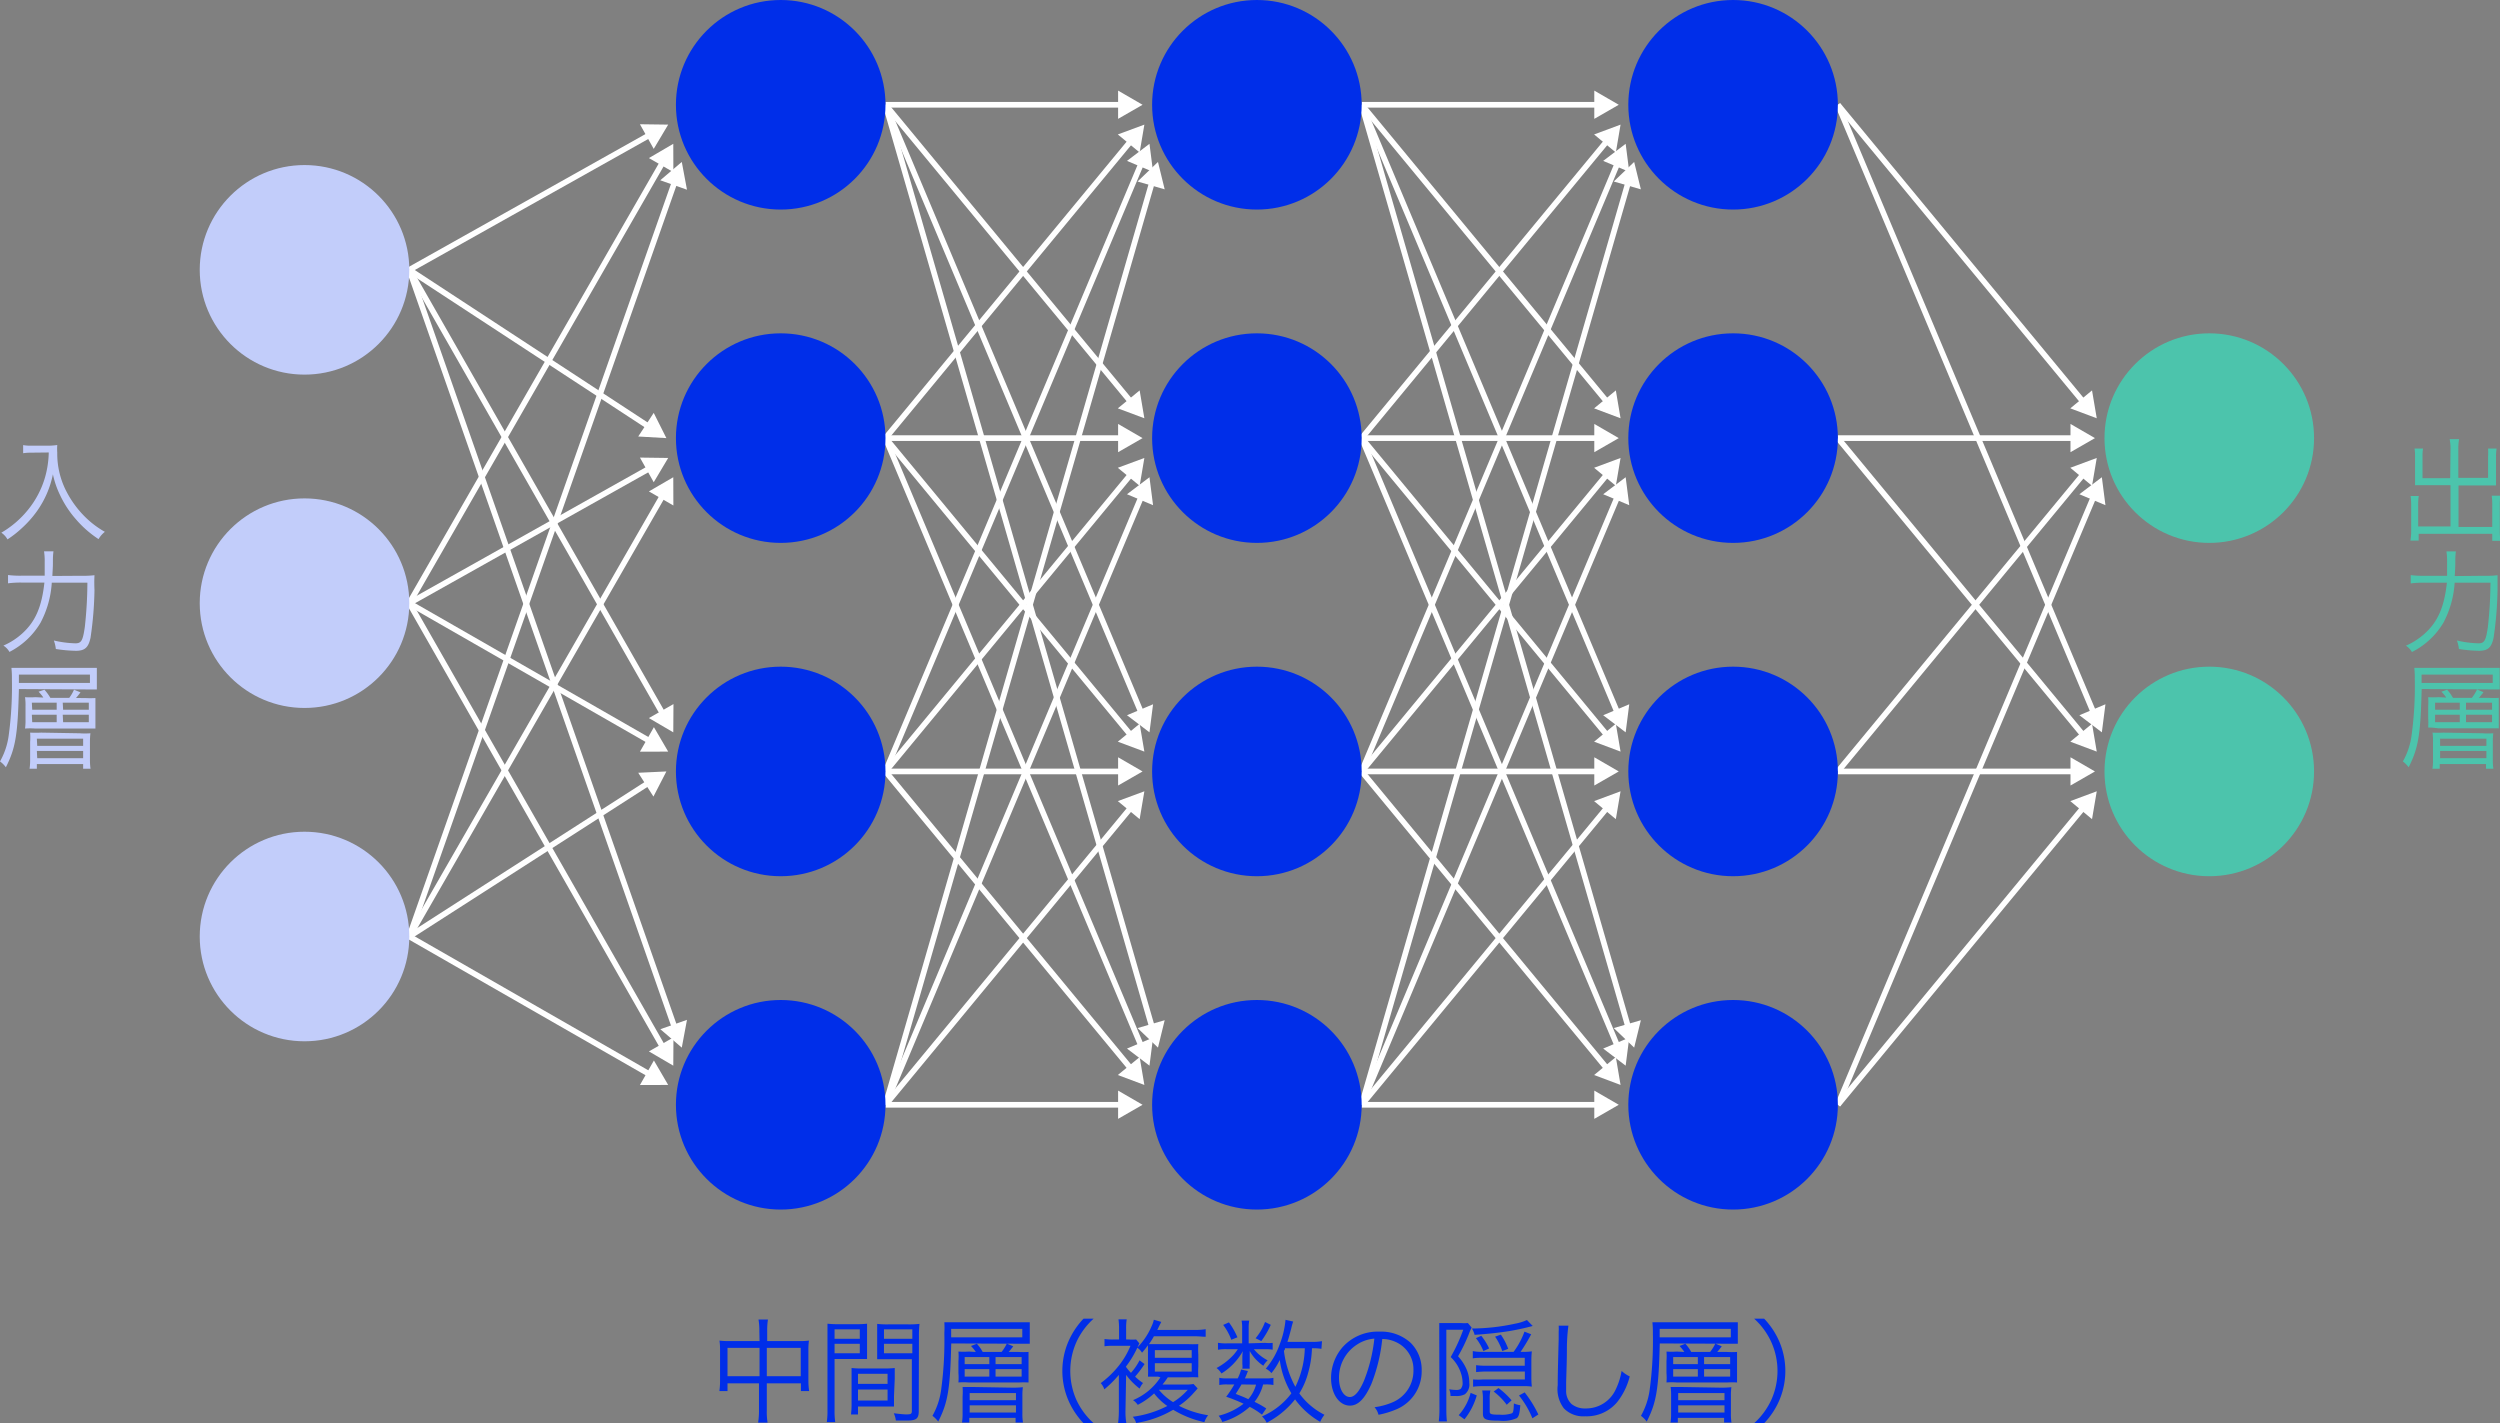 <svg id="レイヤー_1" data-name="レイヤー 1" xmlns="http://www.w3.org/2000/svg" viewBox="0 0 264.6 150.63"><rect x="0" y="0" width="264.6" height="150.63" fill="#808080" stroke="none"/><defs><style>.cls-1{fill:#002ee9;}.cls-2{fill:none;stroke:#fff;stroke-miterlimit:10;stroke-width:0.6px;}.cls-3{fill:#fff;}.cls-4{fill:#4cc4ac;}.cls-5{fill:#c2cdfa;}</style></defs><path class="cls-1" d="M80.37,140.91a6.82,6.82,0,0,0-.09-1.25h1a7.18,7.18,0,0,0-.08,1.22v1.06h3.51a7.27,7.27,0,0,0,.91-.05,6.7,6.7,0,0,0-.06,1v3.27a7.27,7.27,0,0,0,.08,1.07h-.87v-.82H81.16v2.8a6.9,6.9,0,0,0,.08,1.36h-1a8.06,8.06,0,0,0,.09-1.36v-2.8H77v.82h-.86a7.4,7.4,0,0,0,.07-1.07v-3.27a6.8,6.8,0,0,0-.06-1,7.71,7.71,0,0,0,.9.05h3.34ZM77,142.66v3h3.39v-3Zm7.75,3v-3H81.16v3Z"/><path class="cls-1" d="M88.33,149.17a8.4,8.4,0,0,0,.07,1.34h-.89a8.65,8.65,0,0,0,.07-1.34v-7.75c0-.59,0-.93,0-1.32a9.92,9.92,0,0,0,1.25.05h1.72a9.49,9.49,0,0,0,1.22-.05c0,.34,0,.7,0,1.14v1.49c0,.48,0,.81,0,1.11-.32,0-.73,0-1.21,0H88.33Zm0-7.47H91v-1H88.33Zm0,1.53H91v-1H88.33Zm6.29,4.55c0,.45,0,.78,0,1.09-.34,0-.73,0-1.22,0H90.81v.84h-.74a8.52,8.52,0,0,0,.06-1.13v-2.66c0-.43,0-.78,0-1.13a9.83,9.83,0,0,0,1.19.05h2.19a9.73,9.73,0,0,0,1.19-.05c0,.34,0,.65,0,1.13Zm-3.81-1.31h3.13V145.4H90.81Zm0,1.76h3.13v-1.16H90.81Zm6.43,1.12c0,.79-.25,1-1.23,1l-1.19,0a2.69,2.69,0,0,0-.22-.77c.56.07,1.07.12,1.32.12.49,0,.59-.06.59-.35v-5.49H94.05c-.51,0-.89,0-1.21,0,0-.31,0-.67,0-1.11v-1.49c0-.42,0-.78,0-1.14a9.39,9.39,0,0,0,1.22.05h2a10.2,10.2,0,0,0,1.26-.05,11,11,0,0,0-.06,1.32Zm-3.68-7.65h3v-1h-3Zm0,1.53h3v-1h-3Z"/><path class="cls-1" d="M100.68,142.19c-.12,4.84-.35,6.25-1.38,8.27a3.2,3.2,0,0,0-.61-.61,7.69,7.69,0,0,0,.91-2.67,38.54,38.54,0,0,0,.35-6.07,10,10,0,0,0,0-1.16c.42,0,.82,0,1.44,0h6.34c.6,0,.92,0,1.26,0,0,.27,0,.47,0,.8v.71c0,.33,0,.54,0,.76-.37,0-.69,0-1.2,0Zm7.52-.65v-.89h-7.53v.89Zm-4.92,1.55a4.54,4.54,0,0,0-.51-.63l.62-.24a4.63,4.63,0,0,1,.62.87h2a4.91,4.91,0,0,0,.55-.88l.68.28a7,7,0,0,1-.48.6h1a9,9,0,0,0,1.1,0c0,.31,0,.59,0,.93v1.36c0,.42,0,.66,0,.94a10.33,10.33,0,0,0-1,0h-5.34a6.86,6.86,0,0,0-1.08,0,6.37,6.37,0,0,0,0-1v-1.27a6.09,6.09,0,0,0,0-1,7.93,7.93,0,0,0,1.09,0Zm3.82,3.78a9.72,9.72,0,0,0,1.16-.05,6.35,6.35,0,0,0-.05.93v1.81a5.68,5.68,0,0,0,.06,1h-.78v-.49h-4.9v.49h-.77a6.32,6.32,0,0,0,.06-1V147.8a6.94,6.94,0,0,0,0-1c.28,0,.65,0,1.16,0Zm-5-2.49h2.61v-.75h-2.61Zm0,1.32h2.61v-.79h-2.61Zm.53,2.5h4.9v-.76h-4.9Zm0,1.3h4.9v-.76h-4.9Zm2.74-5.12h2.76v-.75h-2.76Zm0,1.32h2.76v-.79h-2.76Z"/><path class="cls-1" d="M114.68,150.63a8.16,8.16,0,0,1-1.67-2.58,7.92,7.92,0,0,1,0-5.9,8.27,8.27,0,0,1,1.67-2.58h1.07a7.54,7.54,0,0,0-1.83,2.49,7.56,7.56,0,0,0,0,6.09,7.62,7.62,0,0,0,1.83,2.48Z"/><path class="cls-1" d="M119.12,149.34a7.14,7.14,0,0,0,.09,1.27h-.87a10.23,10.23,0,0,0,.08-1.31v-3.78a11.72,11.72,0,0,1-1.54,1.53,1.76,1.76,0,0,0-.38-.66,10.06,10.06,0,0,0,1.87-1.79,8.54,8.54,0,0,0,1.28-2.16h-1.81a5.71,5.71,0,0,0-.94.05v-.77a5.83,5.83,0,0,0,1,.05h.54v-1.13a6.9,6.9,0,0,0-.06-1h.87a5.65,5.65,0,0,0-.06,1v1.13h.24a5.57,5.57,0,0,0,.82,0l.34.41-.32.68a10.39,10.39,0,0,1-1.11,1.79v0a4.65,4.65,0,0,0,.54.65,6.12,6.12,0,0,0,.91-1.32l.53.39a11.46,11.46,0,0,1-1,1.33,5.51,5.51,0,0,0,.84.68,2.26,2.26,0,0,0-.36.59,7.24,7.24,0,0,1-1.43-1.45Zm3.47-3.63-.44,0h-.32l-.33,0a9.62,9.62,0,0,0,0-1.08v-1.32c0-.48,0-.68,0-.93a8.65,8.65,0,0,1-.63.79,1.6,1.6,0,0,0-.51-.53,7.42,7.42,0,0,0,1.56-2.35,2.69,2.69,0,0,0,.2-.61l.79.23-.15.3c-.08.15-.13.26-.27.55h3.91a6.81,6.81,0,0,0,1.21-.08v.8l-.11,0c-.23,0-.61-.05-1.09-.05h-4.28a7.55,7.55,0,0,1-.52.83h4.09a11.18,11.18,0,0,0,1.13,0,8.38,8.38,0,0,0,0,1.12v1.26a8.56,8.56,0,0,0,0,1.14,10.31,10.31,0,0,0-1.1,0H123.6a9.35,9.35,0,0,1-.56.76h2.45a4.34,4.34,0,0,0,.83-.06l.44.47c-.15.18-.15.18-.39.44a7.88,7.88,0,0,1-1.59,1.4,10.2,10.2,0,0,0,3.09,1,2.49,2.49,0,0,0-.4.73,10.7,10.7,0,0,1-3.3-1.31,11.11,11.11,0,0,1-3.92,1.4,1.75,1.75,0,0,0-.36-.66,11.18,11.18,0,0,0,3.66-1.14,6.37,6.37,0,0,1-1.4-1.33,7.82,7.82,0,0,1-1.73,1.21,1.83,1.83,0,0,0-.5-.5,6.37,6.37,0,0,0,2.9-2.41Zm-.36-2h3.9v-.81h-3.9Zm0,1.46h3.9v-.89h-3.9Zm.43,1.93a6,6,0,0,0,1.5,1.3,6.9,6.9,0,0,0,1.55-1.3Z"/><path class="cls-1" d="M133.9,142.13a3.84,3.84,0,0,0,.8,0v.72a4.14,4.14,0,0,0-.81-.05h-1.18a4.68,4.68,0,0,0,1.46,1.18,2.35,2.35,0,0,0-.46.57,4.54,4.54,0,0,1-1.44-1.56c0,.34,0,.48,0,.7v.67a2.6,2.6,0,0,0,0,.5h-.78a1.94,1.94,0,0,0,0-.49v-.67a4.83,4.83,0,0,1,.05-.69,6.55,6.55,0,0,1-2.26,2.36,2.23,2.23,0,0,0-.52-.58,6.87,6.87,0,0,0,1.77-1.36,4.94,4.94,0,0,0,.48-.63h-1.1a4.73,4.73,0,0,0-1,.06v-.74a4.83,4.83,0,0,0,1,.06h1.56v-1.61a4.06,4.06,0,0,0-.06-.8h.81a3.89,3.89,0,0,0-.06.8v1.61Zm-.33,7.6a7.85,7.85,0,0,0-1.3-.83,7.34,7.34,0,0,1-2.9,1.6,2.61,2.61,0,0,0-.39-.66,6.92,6.92,0,0,0,2.64-1.27,17.86,17.86,0,0,0-1.84-.74,10.77,10.77,0,0,0,.86-1.3h-.74a3.9,3.9,0,0,0-.85.06v-.76a3.68,3.68,0,0,0,.85.06H131a4.53,4.53,0,0,0,.36-.94l.72.16c-.15.4-.2.52-.32.78h2.18a3.59,3.59,0,0,0,.84-.06v.76a4,4,0,0,0-.86-.06h-.23a5,5,0,0,1-.91,1.84,10,10,0,0,1,1.24.7Zm-3.5-9.77a7.82,7.82,0,0,1,.9,1.58l-.65.26a6,6,0,0,0-.86-1.57Zm1.33,6.57c-.19.34-.31.52-.61,1,.65.26.88.34,1.33.56a3.88,3.88,0,0,0,.82-1.54Zm3.1-6.31a9.59,9.59,0,0,1-1,1.72l-.61-.3a5.62,5.62,0,0,0,1-1.72Zm5.36,2.54a5.54,5.54,0,0,0-1-.06,10.75,10.75,0,0,1-.41,2.62,8.16,8.16,0,0,1-.93,2.16,7.42,7.42,0,0,0,2.66,2.26,3.31,3.31,0,0,0-.45.75,8.55,8.55,0,0,1-2.66-2.38,9.34,9.34,0,0,1-3,2.47,2.61,2.61,0,0,0-.5-.67,7.66,7.66,0,0,0,3.11-2.44,9.28,9.28,0,0,1-1.23-3.53,6.94,6.94,0,0,1-.88,1.39,2,2,0,0,0-.6-.47,8.12,8.12,0,0,0,1.48-2.59,9.5,9.5,0,0,0,.61-2.58l.81.18a6.89,6.89,0,0,0-.21.76c-.16.59-.24.92-.4,1.39h2.54a5.48,5.48,0,0,0,1.12-.07ZM136,142.7c0,.11,0,.14-.11.27a10.62,10.62,0,0,0,1.21,3.81,9.77,9.77,0,0,0,1-4.08Z"/><path class="cls-1" d="M145.15,146.47c-.7,1.58-1.41,2.3-2.27,2.3-1.14,0-2-1.24-2-2.92a5,5,0,0,1,1.26-3.31,5,5,0,0,1,3.87-1.6,4.63,4.63,0,0,1,3.3,1.19,4,4,0,0,1,1.16,2.92,4.36,4.36,0,0,1-2.74,4.14,9.19,9.19,0,0,1-1.83.55,1.92,1.92,0,0,0-.42-.8,7.27,7.27,0,0,0,2-.56,3.62,3.62,0,0,0,2.12-3.36,3.16,3.16,0,0,0-1.91-3,3.4,3.4,0,0,0-1.39-.3A17.94,17.94,0,0,1,145.15,146.47Zm-1.48-4.19a4.16,4.16,0,0,0-1.95,3.58c0,1.15.5,2,1.15,2,.5,0,1-.57,1.5-1.74a16.69,16.69,0,0,0,1.09-4.44A3.86,3.86,0,0,0,143.67,142.28Z"/><path class="cls-1" d="M152.33,140.94c0-.31,0-.6,0-.91.21,0,.47,0,.82,0h1.45a3.93,3.93,0,0,0,.76,0l.4.48a6,6,0,0,0-.3.69,17.71,17.71,0,0,1-1.14,2.35,4.85,4.85,0,0,1,.94,1.47,3.58,3.58,0,0,1,.25,1.34,1.32,1.32,0,0,1-.47,1.21,1.9,1.9,0,0,1-1,.18h-.52a1.73,1.73,0,0,0-.14-.71,4.4,4.4,0,0,0,.71.07.85.85,0,0,0,.5-.1.9.9,0,0,0,.21-.69,3.35,3.35,0,0,0-.09-.69,4.06,4.06,0,0,0-1.17-2,17.67,17.67,0,0,0,1.33-2.89h-1.79v8.46a11.05,11.05,0,0,0,.06,1.24h-.86a11,11,0,0,0,.07-1.28Zm2.06,8.84a5.6,5.6,0,0,0,1.26-2.36l.65.27a7.24,7.24,0,0,1-1.3,2.53Zm7.83-9.44a24.8,24.8,0,0,1-2.47.54c-1.11.18-2.36.31-3.68.4a2,2,0,0,0-.29-.67,22,22,0,0,0,4.57-.51,5.09,5.09,0,0,0,1.26-.39Zm-1.09,2.74a6.6,6.6,0,0,0,1-.05,8.5,8.5,0,0,0-.05,1v1.73a8.31,8.31,0,0,0,.05,1,5.61,5.61,0,0,0-1-.05H157a8.06,8.06,0,0,0-1.09.06v-.77A6.47,6.47,0,0,0,157,146h4.39v-.84h-4a11.31,11.31,0,0,0-1.16.06v-.73a8.24,8.24,0,0,0,1.15.06h4v-.84H157c-.41,0-.81,0-1.12.06V143a5,5,0,0,0,1.12.08h3.2a8.27,8.27,0,0,0,1.15-2.14l.71.28a19.1,19.1,0,0,1-1.12,1.86ZM157,143a5.3,5.3,0,0,0-.79-1.37l.57-.25a6.54,6.54,0,0,1,.83,1.34Zm.67,6.39c0,.29.16.34,1.07.34a3.28,3.28,0,0,0,1.26-.14c.17-.07.2-.27.23-1.05a2.8,2.8,0,0,0,.68.19c-.07.89-.16,1.18-.36,1.36a3.56,3.56,0,0,1-1.89.27c-1.41,0-1.71-.13-1.71-.75v-1.44a4.89,4.89,0,0,0-.07-1h.86a4.41,4.41,0,0,0-.07,1Zm1.8-.71a6.8,6.8,0,0,0-1.38-1.4l.51-.37a8.36,8.36,0,0,1,1.39,1.3ZM159,143a5.91,5.91,0,0,0-.76-1.53l.61-.21a6.41,6.41,0,0,1,.78,1.5Zm3.19,7.11a9.7,9.7,0,0,0-1.42-2.41l.6-.33a12.4,12.4,0,0,1,1.45,2.34Z"/><path class="cls-1" d="M166,140.31a19.15,19.15,0,0,0-.16,2.53c0,1.44-.08,3.07-.08,3.61,0,.14,0,.44,0,.72a1.88,1.88,0,0,0,.57,1.43,2.24,2.24,0,0,0,1.5.47,3.45,3.45,0,0,0,3.21-2.08,7.15,7.15,0,0,0,.59-1.89,3.43,3.43,0,0,0,.86.58,7.17,7.17,0,0,1-1.33,2.72,4.19,4.19,0,0,1-3.38,1.5,2.86,2.86,0,0,1-2.26-.84,3.35,3.35,0,0,1-.65-2.46c0-.8,0-1.1.1-4.88,0-.36,0-.59,0-.78a4.26,4.26,0,0,0,0-.63Z"/><path class="cls-1" d="M175.67,142.19c-.12,4.84-.35,6.25-1.38,8.27a2.94,2.94,0,0,0-.61-.61,7.69,7.69,0,0,0,.91-2.67,38.54,38.54,0,0,0,.35-6.07,10,10,0,0,0-.05-1.16c.42,0,.82,0,1.44,0h6.34c.6,0,.92,0,1.26,0,0,.27,0,.47,0,.8v.71c0,.33,0,.54,0,.76-.37,0-.69,0-1.2,0Zm7.52-.65v-.89h-7.53v.89Zm-4.92,1.55a4.54,4.54,0,0,0-.51-.63l.62-.24a4.63,4.63,0,0,1,.62.87h2a4.91,4.91,0,0,0,.55-.88l.68.28a7,7,0,0,1-.48.6h1a9,9,0,0,0,1.1,0c0,.31,0,.59,0,.93v1.36c0,.42,0,.66,0,.94a10.33,10.33,0,0,0-1.05,0h-5.34a6.86,6.86,0,0,0-1.08,0,6.37,6.37,0,0,0,0-1v-1.27a6.09,6.09,0,0,0,0-1,8,8,0,0,0,1.09,0Zm3.82,3.78a9.72,9.72,0,0,0,1.16-.05,6.35,6.35,0,0,0-.05.93v1.81a5.68,5.68,0,0,0,.06,1h-.78v-.49h-4.9v.49h-.77a6.32,6.32,0,0,0,.06-1V147.8a6.94,6.94,0,0,0-.05-1c.28,0,.65,0,1.16,0Zm-5-2.49h2.61v-.75h-2.61Zm0,1.32h2.61v-.79h-2.61Zm.53,2.5h4.9v-.76h-4.9Zm0,1.3h4.9v-.76h-4.9Zm2.74-5.12h2.76v-.75h-2.76Zm0,1.32h2.76v-.79h-2.76Z"/><path class="cls-1" d="M185.66,150.63a7.61,7.61,0,0,0,1.82-2.48,7.46,7.46,0,0,0,0-6.09,7.54,7.54,0,0,0-1.82-2.49h1.06a8.27,8.27,0,0,1,1.67,2.58,7.92,7.92,0,0,1,0,5.9,8.16,8.16,0,0,1-1.67,2.58Z"/><line class="cls-2" x1="93.72" y1="11.09" x2="118.78" y2="11.09"/><polygon class="cls-3" points="118.34 12.58 120.93 11.09 118.34 9.59 118.34 12.58"/><line class="cls-2" x1="43.32" y1="28.56" x2="71.44" y2="108.85"/><polygon class="cls-3" points="69.89 108.93 72.16 110.88 72.71 107.94 69.89 108.93"/><line class="cls-2" x1="43.32" y1="63.84" x2="68.85" y2="78.48"/><polygon class="cls-3" points="67.73 79.56 70.72 79.55 69.21 76.96 67.73 79.56"/><line class="cls-2" x1="43.32" y1="99.12" x2="71.44" y2="19.17"/><polygon class="cls-3" points="72.71 20.08 72.16 17.14 69.88 19.08 72.71 20.08"/><line class="cls-2" x1="43.32" y1="28.56" x2="70.2" y2="75.64"/><polygon class="cls-3" points="68.68 76 71.26 77.51 71.28 74.52 68.68 76"/><line class="cls-2" x1="43.32" y1="63.84" x2="68.84" y2="49.52"/><polygon class="cls-3" points="69.19 51.04 70.72 48.47 67.73 48.43 69.19 51.04"/><line class="cls-2" x1="43.32" y1="99.12" x2="70.19" y2="52.37"/><polygon class="cls-3" points="71.27 53.5 71.26 50.51 68.68 52.01 71.27 53.5"/><line class="cls-2" x1="43.32" y1="28.56" x2="68.73" y2="45.19"/><polygon class="cls-3" points="67.55 46.2 70.53 46.37 69.19 43.7 67.55 46.2"/><line class="cls-2" x1="43.32" y1="63.84" x2="70.19" y2="17.09"/><polygon class="cls-3" points="71.27 18.22 71.26 15.22 68.68 16.73 71.27 18.22"/><line class="cls-2" x1="43.32" y1="99.12" x2="68.72" y2="82.81"/><polygon class="cls-3" points="69.16 84.31 70.53 81.65 67.55 81.79 69.16 84.31"/><line class="cls-2" x1="43.32" y1="28.56" x2="68.84" y2="14.24"/><polygon class="cls-3" points="69.19 15.76 70.72 13.19 67.73 13.15 69.19 15.76"/><line class="cls-2" x1="43.32" y1="63.84" x2="70.2" y2="110.92"/><polygon class="cls-3" points="68.68 111.28 71.26 112.79 71.28 109.8 68.68 111.28"/><line class="cls-2" x1="43.32" y1="99.12" x2="68.85" y2="113.76"/><polygon class="cls-3" points="67.73 114.84 70.72 114.83 69.21 112.24 67.73 114.84"/><line class="cls-2" x1="93.72" y1="46.37" x2="118.78" y2="46.37"/><polygon class="cls-3" points="118.34 47.86 120.93 46.37 118.34 44.87 118.34 47.86"/><line class="cls-2" x1="93.72" y1="81.65" x2="118.78" y2="81.65"/><polygon class="cls-3" points="118.34 83.14 120.93 81.65 118.34 80.15 118.34 83.14"/><line class="cls-2" x1="93.72" y1="116.93" x2="118.78" y2="116.93"/><polygon class="cls-3" points="118.34 118.42 120.93 116.93 118.34 115.43 118.34 118.42"/><line class="cls-2" x1="93.72" y1="81.65" x2="119.75" y2="113.17"/><polygon class="cls-3" points="118.31 113.78 121.12 114.83 120.62 111.88 118.31 113.78"/><line class="cls-2" x1="93.72" y1="116.93" x2="119.75" y2="85.41"/><polygon class="cls-3" points="120.62 86.7 121.12 83.75 118.31 84.79 120.62 86.7"/><line class="cls-2" x1="93.72" y1="81.65" x2="119.75" y2="50.13"/><polygon class="cls-3" points="120.62 51.42 121.12 48.47 118.31 49.51 120.62 51.42"/><line class="cls-2" x1="93.72" y1="116.93" x2="120.83" y2="52.49"/><polygon class="cls-3" points="122.04 53.47 121.66 50.51 119.28 52.31 122.04 53.47"/><line class="cls-2" x1="93.72" y1="81.65" x2="120.83" y2="17.21"/><polygon class="cls-3" points="122.04 18.19 121.66 15.22 119.28 17.03 122.04 18.19"/><line class="cls-2" x1="93.72" y1="116.93" x2="121.96" y2="19.2"/><polygon class="cls-3" points="123.27 20.04 122.56 17.14 120.4 19.21 123.27 20.04"/><line class="cls-2" x1="93.72" y1="46.37" x2="120.83" y2="110.81"/><polygon class="cls-3" points="119.28 110.98 121.66 112.79 122.04 109.82 119.28 110.98"/><line class="cls-2" x1="93.72" y1="46.37" x2="119.75" y2="77.89"/><polygon class="cls-3" points="118.31 78.5 121.12 79.55 120.62 76.6 118.31 78.5"/><line class="cls-2" x1="93.72" y1="46.37" x2="119.75" y2="14.85"/><polygon class="cls-3" points="120.62 16.14 121.12 13.19 118.31 14.23 120.62 16.14"/><line class="cls-2" x1="93.72" y1="11.09" x2="119.75" y2="42.61"/><polygon class="cls-3" points="118.31 43.22 121.12 44.27 120.62 41.32 118.31 43.22"/><line class="cls-2" x1="93.72" y1="11.09" x2="120.83" y2="75.53"/><polygon class="cls-3" points="119.28 75.7 121.66 77.51 122.04 74.54 119.28 75.7"/><line class="cls-2" x1="93.72" y1="11.09" x2="121.96" y2="108.81"/><polygon class="cls-3" points="120.4 108.81 122.56 110.88 123.27 107.98 120.4 108.81"/><line class="cls-2" x1="144.12" y1="11.09" x2="169.18" y2="11.09"/><polygon class="cls-3" points="168.74 12.58 171.33 11.09 168.74 9.59 168.74 12.58"/><line class="cls-2" x1="194.52" y1="11.09" x2="220.55" y2="42.61"/><polygon class="cls-3" points="219.12 43.22 221.92 44.27 221.42 41.32 219.12 43.22"/><line class="cls-2" x1="194.52" y1="11.09" x2="221.63" y2="75.53"/><polygon class="cls-3" points="220.08 75.7 222.46 77.51 222.84 74.54 220.08 75.7"/><line class="cls-2" x1="144.12" y1="46.37" x2="169.18" y2="46.37"/><polygon class="cls-3" points="168.74 47.86 171.33 46.37 168.74 44.87 168.74 47.86"/><line class="cls-2" x1="194.52" y1="46.37" x2="219.58" y2="46.37"/><polygon class="cls-3" points="219.14 47.86 221.73 46.37 219.14 44.87 219.14 47.86"/><line class="cls-2" x1="144.12" y1="81.65" x2="169.18" y2="81.65"/><polygon class="cls-3" points="168.74 83.14 171.33 81.65 168.74 80.15 168.74 83.14"/><line class="cls-2" x1="194.52" y1="81.65" x2="219.58" y2="81.65"/><polygon class="cls-3" points="219.14 83.14 221.73 81.65 219.14 80.15 219.14 83.14"/><line class="cls-2" x1="144.12" y1="116.93" x2="169.18" y2="116.93"/><polygon class="cls-3" points="168.74 118.42 171.33 116.93 168.74 115.43 168.74 118.42"/><line class="cls-2" x1="194.52" y1="116.93" x2="221.63" y2="52.49"/><polygon class="cls-3" points="222.84 53.47 222.46 50.51 220.08 52.31 222.84 53.47"/><line class="cls-2" x1="194.52" y1="46.37" x2="220.55" y2="77.89"/><polygon class="cls-3" points="219.12 78.5 221.92 79.55 221.42 76.6 219.12 78.5"/><line class="cls-2" x1="194.52" y1="81.65" x2="220.55" y2="50.13"/><polygon class="cls-3" points="221.42 51.42 221.92 48.47 219.12 49.51 221.42 51.42"/><line class="cls-2" x1="194.52" y1="116.93" x2="220.55" y2="85.41"/><polygon class="cls-3" points="221.42 86.7 221.92 83.75 219.12 84.79 221.42 86.7"/><line class="cls-2" x1="144.12" y1="81.65" x2="170.15" y2="113.17"/><polygon class="cls-3" points="168.72 113.78 171.52 114.83 171.02 111.88 168.72 113.78"/><line class="cls-2" x1="144.12" y1="116.93" x2="170.15" y2="85.41"/><polygon class="cls-3" points="171.02 86.7 171.52 83.75 168.72 84.79 171.02 86.7"/><line class="cls-2" x1="144.12" y1="81.65" x2="170.15" y2="50.13"/><polygon class="cls-3" points="171.02 51.42 171.52 48.47 168.72 49.51 171.02 51.42"/><line class="cls-2" x1="144.12" y1="116.93" x2="171.23" y2="52.49"/><polygon class="cls-3" points="172.44 53.47 172.06 50.51 169.68 52.31 172.44 53.47"/><line class="cls-2" x1="144.12" y1="81.65" x2="171.23" y2="17.21"/><polygon class="cls-3" points="172.44 18.19 172.06 15.22 169.68 17.03 172.44 18.19"/><line class="cls-2" x1="144.12" y1="116.93" x2="172.36" y2="19.2"/><polygon class="cls-3" points="173.67 20.04 172.96 17.14 170.8 19.21 173.67 20.04"/><line class="cls-2" x1="144.12" y1="46.37" x2="171.23" y2="110.81"/><polygon class="cls-3" points="169.68 110.98 172.06 112.79 172.44 109.82 169.68 110.98"/><line class="cls-2" x1="144.12" y1="46.37" x2="170.15" y2="77.89"/><polygon class="cls-3" points="168.72 78.5 171.52 79.55 171.02 76.6 168.72 78.5"/><line class="cls-2" x1="144.12" y1="46.37" x2="170.15" y2="14.85"/><polygon class="cls-3" points="171.02 16.14 171.52 13.19 168.72 14.23 171.02 16.14"/><line class="cls-2" x1="144.12" y1="11.09" x2="170.15" y2="42.61"/><polygon class="cls-3" points="168.72 43.22 171.52 44.27 171.02 41.32 168.72 43.22"/><line class="cls-2" x1="144.12" y1="11.09" x2="171.23" y2="75.53"/><polygon class="cls-3" points="169.68 75.7 172.06 77.51 172.44 74.54 169.68 75.7"/><line class="cls-2" x1="144.12" y1="11.09" x2="172.36" y2="108.81"/><polygon class="cls-3" points="170.8 108.81 172.96 110.88 173.67 107.98 170.8 108.81"/><circle class="cls-1" cx="82.63" cy="11.09" r="11.09"/><circle class="cls-1" cx="82.63" cy="46.37" r="11.09"/><circle class="cls-1" cx="82.63" cy="81.65" r="11.09"/><circle class="cls-1" cx="133.03" cy="11.09" r="11.09"/><circle class="cls-1" cx="133.03" cy="46.37" r="11.09"/><circle class="cls-1" cx="133.03" cy="81.65" r="11.09"/><circle class="cls-1" cx="183.43" cy="11.09" r="11.09"/><circle class="cls-1" cx="183.43" cy="46.37" r="11.09"/><circle class="cls-1" cx="183.43" cy="81.65" r="11.09"/><circle class="cls-4" cx="233.83" cy="46.37" r="11.09"/><circle class="cls-4" cx="233.83" cy="81.65" r="11.09"/><circle class="cls-1" cx="82.63" cy="116.93" r="11.09"/><circle class="cls-5" cx="32.23" cy="28.56" r="11.09"/><circle class="cls-5" cx="32.23" cy="63.84" r="11.09"/><circle class="cls-5" cx="32.23" cy="99.12" r="11.09"/><circle class="cls-1" cx="133.03" cy="116.93" r="11.09"/><circle class="cls-1" cx="183.43" cy="116.93" r="11.09"/><path class="cls-5" d="M3.36,47.91c-.23,0-.52,0-.91.06v-.86a4.35,4.35,0,0,0,.91.06H4.94a6.53,6.53,0,0,0,1.12-.07,5.49,5.49,0,0,0,0,.79,8.67,8.67,0,0,0,1,4.18,10.64,10.64,0,0,0,1.8,2.49,9.76,9.76,0,0,0,2.24,1.73,2.68,2.68,0,0,0-.67.77A11.24,11.24,0,0,1,8.07,55a10.86,10.86,0,0,1-1.71-2.59A9.64,9.64,0,0,1,5.6,50.2a10.21,10.21,0,0,1-1.68,3.89A11.32,11.32,0,0,1,2.3,55.91,10.94,10.94,0,0,1,.79,57.09a2,2,0,0,0-.65-.71A10.25,10.25,0,0,0,2.93,54a9.78,9.78,0,0,0,1.84-3.49,10.38,10.38,0,0,0,.39-2.62Z"/><path class="cls-5" d="M8.62,60.94A9.57,9.57,0,0,0,10,60.88,15.48,15.48,0,0,0,10,62.45a37.92,37.92,0,0,1-.42,5.06c-.22,1-.58,1.37-1.54,1.37a15.14,15.14,0,0,1-2.13-.19,3.81,3.81,0,0,0-.21-.9,11.15,11.15,0,0,0,2.28.3c.64,0,.79-.3,1-1.75a44.3,44.3,0,0,0,.27-4.67H5.48a10.4,10.4,0,0,1-1.19,4.24A8.13,8.13,0,0,1,1,69a1.88,1.88,0,0,0-.64-.67,7.25,7.25,0,0,0,2-1.29c1.39-1.26,2.06-2.81,2.34-5.38H2.33a10,10,0,0,0-1.48.08v-.88a10.19,10.19,0,0,0,1.49.07H4.73c0-.54,0-.92,0-1.41a6.67,6.67,0,0,0-.07-1.17h1a7.16,7.16,0,0,0-.06,1c0,.57,0,.57-.06,1.61Z"/><path class="cls-5" d="M2,72.93c-.12,4.85-.35,6.25-1.38,8.28A2.76,2.76,0,0,0,0,80.59a7.63,7.63,0,0,0,.91-2.67,38.54,38.54,0,0,0,.35-6.07,10,10,0,0,0-.05-1.16c.42,0,.82,0,1.44,0H9c.59,0,.91,0,1.25,0,0,.27,0,.48,0,.8v.71c0,.34,0,.54,0,.77-.37,0-.69,0-1.19,0Zm7.52-.65V71.4H2v.88ZM4.59,73.83a4,4,0,0,0-.51-.62L4.7,73a4.86,4.86,0,0,1,.63.86h2A4.14,4.14,0,0,0,7.83,73l.69.28c-.18.24-.29.38-.48.6H9a9,9,0,0,0,1.1,0c0,.32,0,.59,0,.93v1.36c0,.42,0,.66,0,.94-.3,0-.61,0-1,0H3.73a6.86,6.86,0,0,0-1.08,0,6.29,6.29,0,0,0,.05-1V74.79a6.24,6.24,0,0,0-.05-1,8.12,8.12,0,0,0,1.09,0Zm3.82,3.78a7.85,7.85,0,0,0,1.16,0,8.2,8.2,0,0,0-.05.94v1.81a6.77,6.77,0,0,0,.06,1H8.8v-.49H3.9v.49H3.13a6.25,6.25,0,0,0,.06-1V78.54a7,7,0,0,0,0-1,11.69,11.69,0,0,0,1.17,0Zm-5-2.49H6v-.75H3.37Zm0,1.32H6v-.79H3.37Zm.53,2.5H8.8v-.76H3.9Zm0,1.31H8.8v-.77H3.9Zm2.74-5.13H9.4v-.75H6.64Zm0,1.32H9.4v-.79H6.64Z"/><path class="cls-4" d="M259.36,47.58a4.88,4.88,0,0,0-.09-1.1h1a5.56,5.56,0,0,0-.08,1.1v3h3.15V48.34a7.71,7.71,0,0,0,0-.87h.9a5.64,5.64,0,0,0-.06.91v2.39c0,.23,0,.4,0,.61l-.74,0h-3.23v4.39h3.57V53.46a6.13,6.13,0,0,0-.06-1h.91a8,8,0,0,0-.05,1.07v2.71a5.84,5.84,0,0,0,.07,1h-.87V56.5h-7.79v.72h-.87a6.08,6.08,0,0,0,.08-1V53.57a7.85,7.85,0,0,0-.06-1.07H256a5.87,5.87,0,0,0-.06,1v2.22h3.42V51.35h-3l-.75,0c0-.23,0-.41,0-.61V48.39c0-.3,0-.59-.06-.92h.9a5.49,5.49,0,0,0-.05.88v2.26h2.93Z"/><path class="cls-4" d="M262.94,60.94a9.33,9.33,0,0,0,1.4-.06c0,.43,0,.43,0,1.57a37.92,37.92,0,0,1-.42,5.06c-.22,1-.58,1.37-1.54,1.37a15,15,0,0,1-2.13-.19,3.81,3.81,0,0,0-.21-.9,11.15,11.15,0,0,0,2.28.3c.64,0,.79-.3,1-1.75a44.3,44.3,0,0,0,.27-4.67H259.8a10.4,10.4,0,0,1-1.19,4.24,8.13,8.13,0,0,1-3.33,3.1,2,2,0,0,0-.64-.67,7.25,7.25,0,0,0,2-1.29c1.39-1.26,2.06-2.81,2.34-5.38h-2.35a10,10,0,0,0-1.48.08v-.88a10.19,10.19,0,0,0,1.49.07H259c0-.54,0-.92,0-1.41a6.67,6.67,0,0,0-.07-1.17h1a7.16,7.16,0,0,0-.06,1c0,.57,0,.57-.06,1.61Z"/><path class="cls-4" d="M256.31,72.93c-.12,4.85-.35,6.25-1.38,8.28a3,3,0,0,0-.61-.62,7.63,7.63,0,0,0,.91-2.67,38.54,38.54,0,0,0,.35-6.07,10,10,0,0,0-.05-1.16c.42,0,.82,0,1.44,0h6.34c.6,0,.92,0,1.26,0,0,.27,0,.48,0,.8v.71c0,.34,0,.54,0,.77-.37,0-.69,0-1.2,0Zm7.52-.65V71.4H256.3v.88Zm-4.92,1.55a4,4,0,0,0-.51-.62L259,73a4.3,4.3,0,0,1,.62.86h2a4.58,4.58,0,0,0,.55-.88l.68.28a7,7,0,0,1-.48.6h1a9,9,0,0,0,1.1,0c0,.32,0,.59,0,.93v1.36c0,.42,0,.66,0,.94-.3,0-.61,0-1.05,0h-5.34A6.86,6.86,0,0,0,257,77a7.93,7.93,0,0,0,0-1V74.79a7.72,7.72,0,0,0,0-1,7.93,7.93,0,0,0,1.09,0Zm3.82,3.78a7.93,7.93,0,0,0,1.16,0,6.41,6.41,0,0,0-.05.94v1.81a5.62,5.62,0,0,0,.06,1h-.78v-.49h-4.9v.49h-.77a6.25,6.25,0,0,0,.06-1V78.54a7,7,0,0,0-.05-1,11.59,11.59,0,0,0,1.16,0Zm-5-2.49h2.61v-.75h-2.61Zm0,1.32h2.61v-.79h-2.61Zm.53,2.5h4.9v-.76h-4.9Zm0,1.31h4.9v-.77h-4.9ZM261,75.12h2.76v-.75H261Zm0,1.32h2.76v-.79H261Z"/></svg>